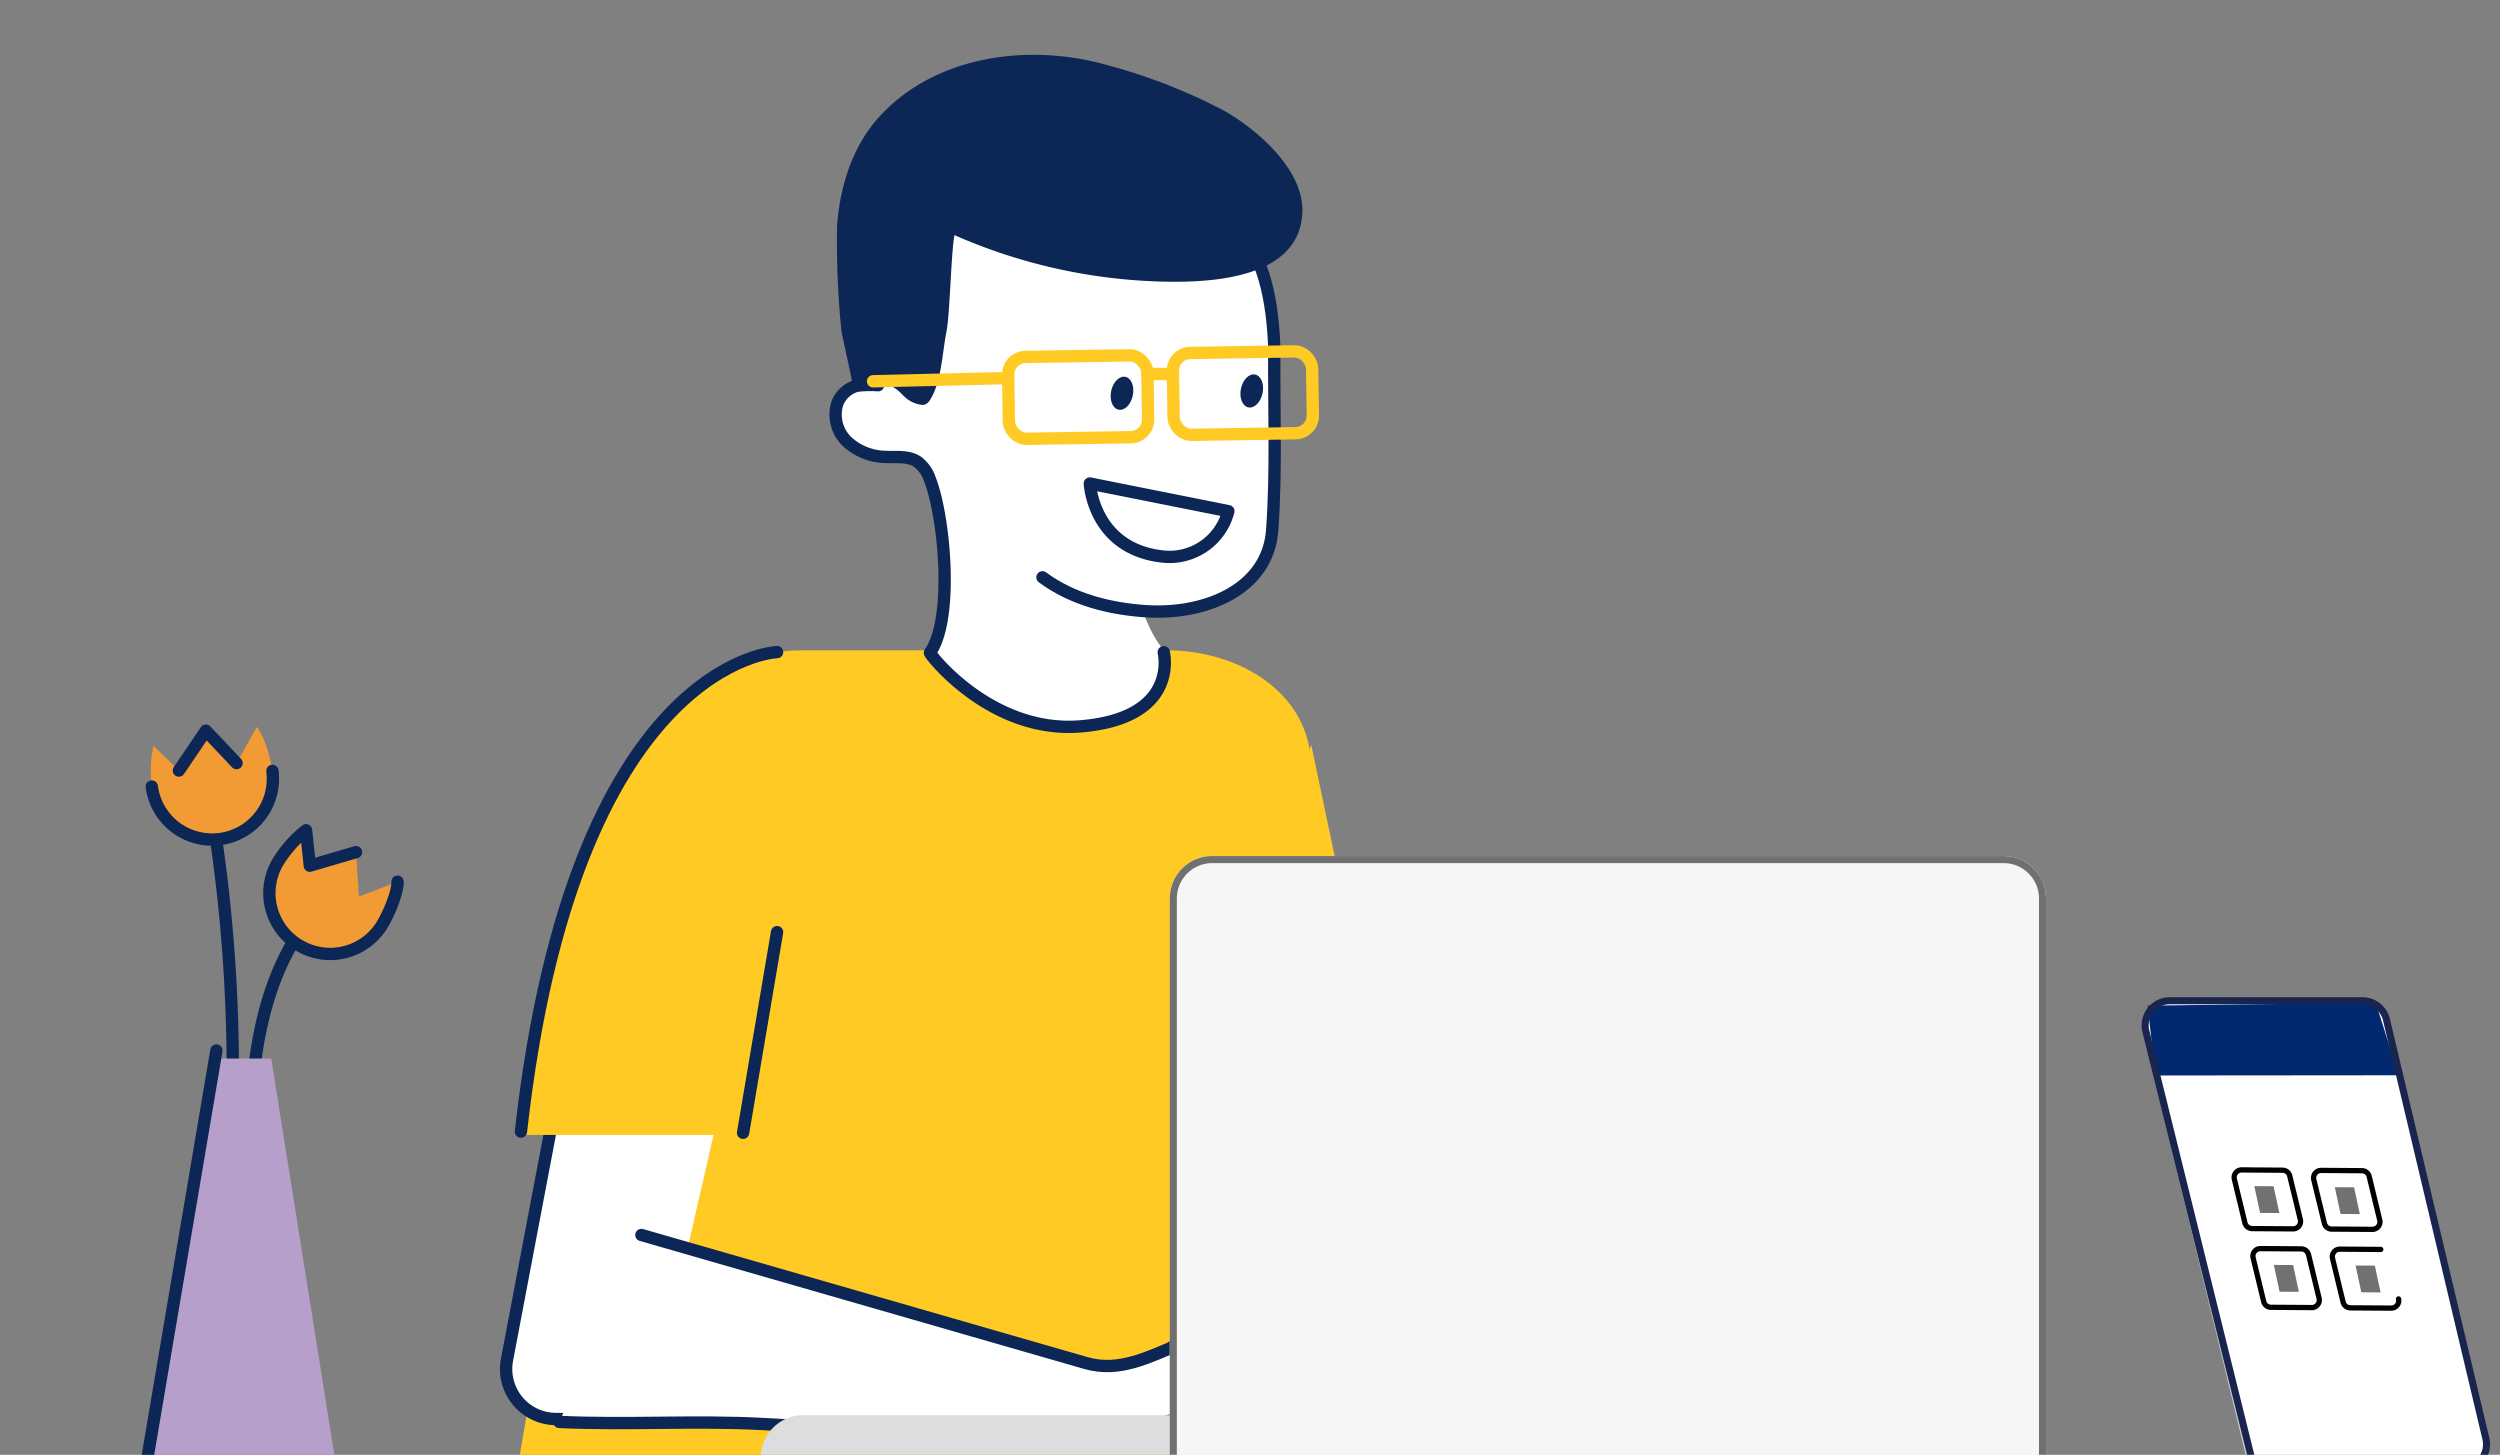<svg xmlns="http://www.w3.org/2000/svg" xmlns:xlink="http://www.w3.org/1999/xlink" width="354" height="206" viewBox="0 0 354 206">
  <rect x="0" y="0" width="354" height="206" fill="#808080" stroke="none"/>
  <defs>
    <clipPath id="clip-path">
      <rect id="Rectangle_16276" data-name="Rectangle 16276" width="354" height="206" transform="translate(-22068.246 -7502)" fill="none" stroke="#707070" stroke-width="1"/>
    </clipPath>
  </defs>
  <g id="Group_368" data-name="Group 368" transform="translate(22068.246 7502)" clip-path="url(#clip-path)">
    <g id="Group_22683" data-name="Group 22683" transform="translate(-21996.582 -7501.805)">
      <path id="Path_25516" data-name="Path 25516" d="M720.628,7065.289l5.823,11.555-15.768,39.046s-.069,7.312,4.076,12.482-15.639,2.073-15.639,2.073l-12.307-24.075-11.279-12.926-2.883-3.128,2.883-25.027Z" transform="translate(-621.695 -7036.56)" fill="#fff"/>
      <path id="Path_25447" data-name="Path 25447" d="M322.55,160.009a16.005,16.005,0,0,1-5.3,4.79,62.206,62.206,0,0,0-6.906,4.053c-1.823,1.3-3.129,3.366-5.221,4.235-1.574.656-3.35.7-4.916,1.378s-2.947,2.4-2.327,3.988a4.486,4.486,0,0,0,1.565,1.749c.938.734,1.841,1.516,2.734,2.3,1.183,1.043,1.715.818,3.146,1.286a8.088,8.088,0,0,1,1.25.588,28.358,28.358,0,0,0,14.07,3.1c4.04-.046,8.267.109,12.269-.55,3.141-.516,7.451-.6,9.558-3.389.168-.222-.75-1.6-1.1-1.88,1.717-.013,9.076-1.919,5.963-4.528a5.276,5.276,0,0,0-2.446-.923,19.381,19.381,0,0,0,4.214-1.286c2.32-1.008,3.446-3.416.587-4.694a8.469,8.469,0,0,0-3.653-.466c1.192-.951,2.408-2.6,1.311-4.052-1.235-1.639-4.262-.788-6.066-.646-3.057.242-16.214,2.549-17.67,2.588a17.584,17.584,0,0,0,2.61-4.371,6.588,6.588,0,0,0,0-4.979c-.308-.665-1.007-1.335-1.683-1.051a1.762,1.762,0,0,0-.736.819A21.956,21.956,0,0,1,322.55,160.009Z" transform="translate(-137.894 -21.902)" fill="#fff" stroke="#0c2755" stroke-linecap="round" stroke-linejoin="round" stroke-width="1.746"/>
      <line id="Line_2129" data-name="Line 2129" x1="17.307" y2="2.037" transform="translate(190.839 147.861)" fill="#fff" stroke="#0c2755" stroke-linecap="round" stroke-linejoin="round" stroke-width="1.746"/>
      <path id="Path_25448" data-name="Path 25448" d="M343.222,172.709c-5.009.956-12.937.865-18.878,1.944" transform="translate(-133.057 -19.081)" fill="#fff" stroke="#0c2755" stroke-linecap="round" stroke-linejoin="round" stroke-width="1.746"/>
      <line id="Line_2130" data-name="Line 2130" x1="11.943" y2="0.75" transform="translate(191.536 159.757)" fill="#fff" stroke="#0c2755" stroke-linecap="round" stroke-linejoin="round" stroke-width="1.746"/>
      <path id="Path_25511" data-name="Path 25511" d="M315.819,169.707l-44.494,5.041c-3.037,2.521-5.041,4.1-8.78,5.1a25.235,25.235,0,0,0-11.777,7.42A7.789,7.789,0,0,0,248.381,192a5.787,5.787,0,0,0,3.091,4.968,11.486,11.486,0,0,0,5.95,1.223,44.052,44.052,0,0,0,6.482-.865c17.759-3.035,33.847-10.608,51.282-15.3" transform="translate(-146.861 -19.626)" fill="#fff"/>
      <rect id="Rectangle_15838" data-name="Rectangle 15838" width="20.646" height="23.074" transform="translate(101.568 150.982) rotate(-11.594)" fill="#fff"/>
      <path id="Path_25512" data-name="Path 25512" d="M261.609,131.757l9.3,44.153-26.651,10.821" transform="translate(-147.61 -26.523)" fill="#ffca24"/>
      <path id="Path_25455" data-name="Path 25455" d="M241.549,121.594a18.879,18.879,0,0,0-.5,4.466" transform="translate(-148.194 -28.369)" fill="none" stroke="#00a1ed" stroke-miterlimit="10" stroke-width="1.191"/>
      <path id="Path_25456" data-name="Path 25456" d="M226.915,119.7a11.513,11.513,0,0,1-6.414-3.5" transform="translate(-151.927 -29.35)" fill="none" stroke="#00a1ed" stroke-miterlimit="10" stroke-width="1.191"/>
      <path id="Path_25457" data-name="Path 25457" d="M163.96,235.454H268.63l7.243-94.943c2.42-12.829-8.973-20.042-20.041-20.042h-52c-11.068,0-21.348,8.387-23.628,20.042Z" transform="translate(-162.202 -28.574)" fill="#ffca24"/>
      <line id="Line_2131" data-name="Line 2131" y1="47.807" x2="3.506" transform="translate(107.463 134.179)" fill="#fff" stroke="#0c2755" stroke-linecap="round" stroke-linejoin="round" stroke-width="1.654"/>
      <path id="Path_25458" data-name="Path 25458" d="M207.977,88.708a15.6,15.6,0,0,0-3.005.078,4.136,4.136,0,0,0-2.776,2.508,5.319,5.319,0,0,0,1.457,5.461,8.252,8.252,0,0,0,5.451,2.107c1.521.057,3.174-.157,4.444.68a5.119,5.119,0,0,1,1.768,2.512c2.06,5.253,3.414,19.735,0,24.538-.1.138,8.558,11.426,21.237,10.427,14.236-1.123,11.868-10.5,11.868-10.5" transform="translate(-155.301 -34.355)" fill="#fff" stroke="#0c2755" stroke-linecap="round" stroke-linejoin="round" stroke-width="1.746"/>
      <path id="Path_25461" data-name="Path 25461" d="M192.618,176.879,186.3,204.471l-12.551,16h-4.193a7.082,7.082,0,0,1-6.957-8.4l8.152-42.946" transform="translate(-162.472 -19.733)" fill="#fff"/>
      <path id="Path_25462" data-name="Path 25462" d="M186.3,204.471l-12.551,16h-4.193a7.082,7.082,0,0,1-6.957-8.4l8.152-42.946" transform="translate(-162.472 -19.733)" fill="none" stroke="#0c2755" stroke-linecap="round" stroke-linejoin="round" stroke-width="1.746"/>
      <path id="Path_25463" data-name="Path 25463" d="M202.28,120.678s-28.675,1.087-36.61,68.365h31.517l2.38-28.537" transform="translate(-163.911 -28.536)" fill="#ffca24"/>
      <line id="Line_2134" data-name="Line 2134" y1="28.412" x2="4.812" transform="translate(33.557 131.796)" fill="none" stroke="#0c2755" stroke-linecap="round" stroke-linejoin="round" stroke-width="1.746"/>
      <path id="Path_25464" data-name="Path 25464" d="M200.518,120.678s-28.771.915-36.268,67.9" transform="translate(-162.149 -28.536)" fill="none" stroke="#0c2755" stroke-linecap="round" stroke-linejoin="round" stroke-width="1.746"/>
      <path id="Path_25465" data-name="Path 25465" d="M238.052,208.34c3.589-.887,5.989-4.128,8.642-6.7a28.564,28.564,0,0,1,4.01-3.243,10.663,10.663,0,0,1,3.712-1.731c2.742-.559,5.2.522,4.842,3.53a19.255,19.255,0,0,1-1.814,5.48" transform="translate(-148.738 -14.753)" fill="#fff" stroke="#0c2755" stroke-linecap="round" stroke-linejoin="round" stroke-width="1.746"/>
      <path id="Path_25466" data-name="Path 25466" d="M8.771,0,73.255,11.425c4.891.866,8.827-1.871,12.859-4.014,5.438-2.89,10.778-2.428,16.106.739C105.812,10.283,79,22.238,71.94,22.613c-14.374.763-28.752,1.452-43.129,2.18C19.165,25.283,9.643,26.962,0,27.53" transform="matrix(0.995, 0.105, -0.105, 0.995, 10.431, 173.758)" fill="#fff" stroke="#0c2755" stroke-linecap="round" stroke-linejoin="round" stroke-width="1.746"/>
      <path id="Path_25467" data-name="Path 25467" d="M265.7,212.834c-1.423-1.416-4.03-6.053-9.536-7.438" transform="translate(-145.447 -13.141)" fill="none" stroke="#0c2755" stroke-linecap="round" stroke-linejoin="round" stroke-width="1.746"/>
      <path id="Path_25468" data-name="Path 25468" d="M260.842,212.411c-1.8-1.08-3.2-2.564-5.068-3.523a14.934,14.934,0,0,0-3.042-1.164" transform="translate(-146.07 -12.718)" fill="none" stroke="#0c2755" stroke-linecap="round" stroke-linejoin="round" stroke-width="1.746"/>
      <path id="Path_25513" data-name="Path 25513" d="M261.517,195.429c17.759-3.035,33.847-10.608,51.282-15.3" transform="translate(-144.474 -17.732)" fill="none" stroke="#0c2755" stroke-linecap="round" stroke-linejoin="round" stroke-width="1.746"/>
      <line id="Line_2139" data-name="Line 2139" x1="40.359" y2="4.572" transform="translate(128.598 150.081)" fill="none" stroke="#0c2755" stroke-linecap="round" stroke-linejoin="round" stroke-width="1.746"/>
      <path id="Path_25514" data-name="Path 25514" d="M0,53.814c4.72,2.268,10.2,2.574,15.354,1.906,8.322-1.08,16.316-6.315,15.3-14.692-1.039-8.553-3.1-17.082-4.647-25.459C23.9,6.662,21.254,3.23,18.108,0" transform="translate(86.22 28.729) rotate(11)" fill="#fff" stroke="#0c2755" stroke-linecap="round" stroke-linejoin="round" stroke-width="1.746"/>
      <path id="Path_25459" data-name="Path 25459" d="M17.1,29.383a77.784,77.784,0,0,0,29.07-2.041c6.5-1.724,19.6-5.906,17.1-15.446C61.654,5.733,52.634,2.072,47.523,1.2A80.216,80.216,0,0,0,30.4.047C19.191.348,6.98,5.834,1.967,16.577-.4,21.658-.415,27.492.791,32.88A122.76,122.76,0,0,0,5.765,47.053c.277.6,3.825,6.736,3.706,6.847a6.1,6.1,0,0,1,6.574-1.069c.5.234.977.538,1.5.726a4.342,4.342,0,0,0,1.906.2,1.442,1.442,0,0,0,.61-.168,1.494,1.494,0,0,0,.567-.937c.787-2.9-.33-6.921-.622-9.9C19.765,40.3,17.348,31.841,17.1,29.383Z" transform="translate(55.728 0) rotate(17)" fill="#0c2755"/>
      <path id="Path_25460" data-name="Path 25460" d="M19.9,0a8.6,8.6,0,0,1-7.012,8.861C3.128,10.709,0,1.99,0,1.99Z" transform="translate(83.24 66.368) rotate(17)" fill="#fff" stroke="#0c2755" stroke-linecap="round" stroke-linejoin="round" stroke-width="1.746"/>
      <g id="Group_22658" data-name="Group 22658" transform="translate(87.902 47.134) rotate(17)">
        <ellipse id="Ellipse_953" data-name="Ellipse 953" cx="1.565" cy="2.374" rx="1.565" ry="2.374" transform="translate(17.475 0.294) rotate(-5.392)" fill="#0c2755"/>
        <ellipse id="Ellipse_954" data-name="Ellipse 954" cx="1.565" cy="2.374" rx="1.565" ry="2.374" transform="translate(0 5.978) rotate(-5.392)" fill="#0c2755"/>
      </g>
      <g id="Group_22657" data-name="Group 22657" transform="translate(52.802 44.159) rotate(5)">
        <g id="Group_22656" data-name="Group 22656" transform="translate(18.725 0)">
          <rect id="Rectangle_15835" data-name="Rectangle 15835" width="19.72" height="11.591" rx="2.497" transform="translate(43.992 11.53) rotate(174.122)" stroke-width="1.746" stroke="#ffca24" stroke-linecap="round" stroke-linejoin="round" fill="none"/>
          <rect id="Rectangle_15836" data-name="Rectangle 15836" width="19.72" height="11.591" rx="2.497" transform="translate(20.804 14.125) rotate(174.122)" stroke-width="1.746" stroke="#ffca24" stroke-linecap="round" stroke-linejoin="round" fill="none"/>
        </g>
        <line id="Line_2132" data-name="Line 2132" x1="3.617" y2="0.288" transform="translate(38.599 4.955)" fill="#fff" stroke="#ffca24" stroke-linecap="round" stroke-linejoin="round" stroke-width="1.746"/>
        <path id="Path_25515" data-name="Path 25515" d="M19.027,0,0,2.122" transform="translate(0 7.551)" fill="#fff" stroke="#ffca24" stroke-linecap="round" stroke-width="1.746"/>
      </g>
      <path id="Rectangle_15841" data-name="Rectangle 15841" d="M6,0H175.985a6,6,0,0,1,6,6V7.09a0,0,0,0,1,0,0H0a0,0,0,0,1,0,0V6A6,6,0,0,1,6,0Z" transform="translate(36.07 200.196)" fill="#ddd"/>
      <path id="Rectangle_15839" data-name="Rectangle 15839" d="M6,0H118.081a6,6,0,0,1,6,6V86.266a0,0,0,0,1,0,0H0a0,0,0,0,1,0,0V6A6,6,0,0,1,6,0Z" transform="translate(93.974 121.021)" fill="#f6f6f6"/>
      <g id="Path_37291" data-name="Path 37291" transform="translate(93.975 121.021)" fill="#f6f6f6">
        <path d="M 123.581 85.766 L 0.5 85.766 L 0.5 6 C 0.5 2.967 2.967 0.5 6 0.5 L 118.081 0.5 C 121.113 0.5 123.581 2.967 123.581 6 L 123.581 85.766 Z" stroke="none"/>
        <path d="M 6 1 C 3.243 1 1 3.243 1 6 L 1 85.266 L 123.081 85.266 L 123.081 6 C 123.081 3.243 120.838 1 118.081 1 L 6 1 M 6 0 L 118.081 0 C 121.394 0 124.081 2.686 124.081 6 L 124.081 86.266 L 0 86.266 L 0 6 C 0 2.686 2.686 0 6 0 Z" stroke="none" fill="#707070"/>
      </g>
    </g>
    <g id="Group_24044" data-name="Group 24044" transform="translate(0 4.187)">
      <path id="Path_37288" data-name="Path 37288" d="M131.032,135.821c-5.9,9.085-6.981,20.444-6.889,31.277" transform="translate(-22156.934 -7510.018)" fill="none" stroke="#0c2755" stroke-linecap="round" stroke-linejoin="round" stroke-width="1.746"/>
      <path id="Path_37289" data-name="Path 37289" d="M121.575,161.367a228.858,228.858,0,0,0-2.743-41.7" transform="translate(-22156.934 -7510.014)" fill="none" stroke="#0c2755" stroke-linecap="round" stroke-linejoin="round" stroke-width="1.746"/>
      <g id="Group_24021" data-name="Group 24021" transform="translate(-22046.883 -7403.244)">
        <path id="Path_25472" data-name="Path 25472" d="M122.179,111.878l-4.341-4.589-3.821,5.646-3.61-3.525a17.381,17.381,0,0,0-.229,5.788,8.611,8.611,0,0,0,17.08-2.21c-.223-1.723-1.169-4.993-2.22-6.221Z" transform="translate(-110.047 -106.767)" fill="#f29b34"/>
        <path id="Path_25473" data-name="Path 25473" d="M110.178,115.2a8.611,8.611,0,0,0,17.08-2.21" transform="translate(-110.047 -106.768)" fill="none" stroke="#0c2755" stroke-linecap="round" stroke-linejoin="round" stroke-width="1.746"/>
        <path id="Path_25474" data-name="Path 25474" d="M114.018,112.934l3.82-5.645,4.341,4.589" transform="translate(-110.048 -106.767)" fill="none" stroke="#0c2755" stroke-linecap="round" stroke-linejoin="round" stroke-width="1.746"/>
      </g>
      <g id="Group_24022" data-name="Group 24022" transform="translate(-22030.105 -7388.625)">
        <path id="Path_25475" data-name="Path 25475" d="M139.52,130.794l-.423-6.3-6.541,1.917-.537-5.018a17.353,17.353,0,0,0-3.864,4.315,8.611,8.611,0,1,0,14.572,9.18c.926-1.47,2.281-4.593,2.254-6.209Z" transform="translate(-126.829 -121.39)" fill="#f29b34"/>
        <path id="Path_25476" data-name="Path 25476" d="M139.1,124.491l-6.541,1.917-.537-5.018a17.353,17.353,0,0,0-3.864,4.315,8.611,8.611,0,1,0,14.572,9.18c.926-1.47,2.281-4.593,2.254-6.209" transform="translate(-126.829 -121.39)" fill="none" stroke="#0c2755" stroke-linecap="round" stroke-linejoin="round" stroke-width="1.746"/>
      </g>
      <path id="Path_37290" data-name="Path 37290" d="M119.327,153.719h7.76l9.152,57.444H109.6Z" transform="translate(-22156.93 -7510.021)" fill="#b79fcb"/>
      <line id="Line_2166" data-name="Line 2166" y1="57.444" x2="9.725" transform="translate(-22047.328 -7357.436)" fill="none" stroke="#0c2755" stroke-linecap="round" stroke-linejoin="round" stroke-width="1.746"/>
    </g>
    <g id="Group_24043" data-name="Group 24043" transform="translate(-22046.469 -7126.295)">
      <path id="Path_19111" data-name="Path 19111" d="M296.947-168.22l-14.875-61.488a3.5,3.5,0,0,1-.094-.8A3.483,3.483,0,0,1,285.462-234h27.295a3.486,3.486,0,0,1,3.39,2.681l14.075,59.324a3.473,3.473,0,0,1,.094.8,3.483,3.483,0,0,1-3.484,3.484l-26.495,2.165A3.479,3.479,0,0,1,296.947-168.22Z" transform="translate(0)" fill="#fff" stroke="#ccc" stroke-linecap="round" stroke-linejoin="round" stroke-width="0.75"/>
      <g id="Group_19022" data-name="Group 19022" transform="translate(294.576 -210.042)">
        <path id="Path_19144" data-name="Path 19144" d="M293.4-210.124l5.8.038a1.058,1.058,0,0,0,1.06-1.056,1.11,1.11,0,0,0-.029-.246l-1.507-6.2a1.057,1.057,0,0,0-1.016-.805l-5.8-.04a1.058,1.058,0,0,0-1.057,1.06.993.993,0,0,0,.029.242l1.5,6.2A1.06,1.06,0,0,0,293.4-210.124Z" transform="translate(-290.851 218.43)" fill="none" stroke="#000" stroke-miterlimit="10" stroke-width="0.744"/>
        <path id="Path_19145" data-name="Path 19145" d="M301.3-210.076l5.8.04a1.058,1.058,0,0,0,1.057-1.059,1,1,0,0,0-.028-.243l-1.5-6.2a1.057,1.057,0,0,0-1.017-.805l-5.794-.04a1.059,1.059,0,0,0-1.06,1.057,1.007,1.007,0,0,0,.027.245l1.507,6.2A1.057,1.057,0,0,0,301.3-210.076Z" transform="translate(-287.508 218.45)" fill="none" stroke="#000" stroke-miterlimit="10" stroke-width="0.744"/>
        <path id="Path_19146" data-name="Path 19146" d="M295.266-202.291l5.8.038a1.059,1.059,0,0,0,1.059-1.059,1.072,1.072,0,0,0-.029-.243l-1.5-6.2a1.06,1.06,0,0,0-1.017-.807l-5.8-.04a1.06,1.06,0,0,0-1.059,1.06,1.067,1.067,0,0,0,.028.242l1.5,6.2A1.059,1.059,0,0,0,295.266-202.291Z" transform="translate(-290.062 221.741)" fill="none" stroke="#000" stroke-miterlimit="10" stroke-width="0.744"/>
        <path id="Path_19147" data-name="Path 19147" d="M310-203.5a1.057,1.057,0,0,1-.787,1.274,1.012,1.012,0,0,1-.245.028l-5.8-.038a1.06,1.06,0,0,1-1.017-.807l-1.5-6.2a1.059,1.059,0,0,1,.784-1.275,1.032,1.032,0,0,1,.246-.03l5.8.04" transform="translate(-286.719 221.765)" fill="none" stroke="#000" stroke-linecap="round" stroke-linejoin="round" stroke-width="0.744"/>
        <path id="Path_19148" data-name="Path 19148" d="M295.591-216.8l-2.729-.017.811,3.789,2.731.019Z" transform="translate(-290.001 219.111)" fill="#707171"/>
        <path id="Path_19149" data-name="Path 19149" d="M297.534-208.96l-2.731-.018.811,3.791,2.731.018Z" transform="translate(-289.18 222.428)" fill="#707171"/>
        <path id="Path_19150" data-name="Path 19150" d="M305.664-208.9l-2.729-.018.811,3.791,2.731.019Z" transform="translate(-285.74 222.451)" fill="#707171"/>
        <path id="Path_19151" data-name="Path 19151" d="M303.6-216.694l-2.729-.018.811,3.789,2.731.019Z" transform="translate(-286.615 219.157)" fill="#707171"/>
      </g>
      <path id="Path_37196" data-name="Path 37196" d="M283.339-223.5l34.44-.031L314.531-233.8l-32.313.408Z" transform="translate(0.101 0.084)" fill="#002970" style="isolation: isolate"/>
      <path id="Path_19111-2" data-name="Path 19111" d="M297.253-168.372l-15.181-61.336a3.5,3.5,0,0,1-.094-.8A3.483,3.483,0,0,1,285.462-234h27.295a3.486,3.486,0,0,1,3.39,2.681l14.075,59.324a3.473,3.473,0,0,1,.094.8,3.483,3.483,0,0,1-3.484,3.484l-26.189,2.013A3.483,3.483,0,0,1,297.253-168.372Z" transform="translate(0)" fill="none" stroke="#19254f" stroke-linecap="round" stroke-linejoin="round" stroke-width="1"/>
    </g>
  </g>
</svg>
